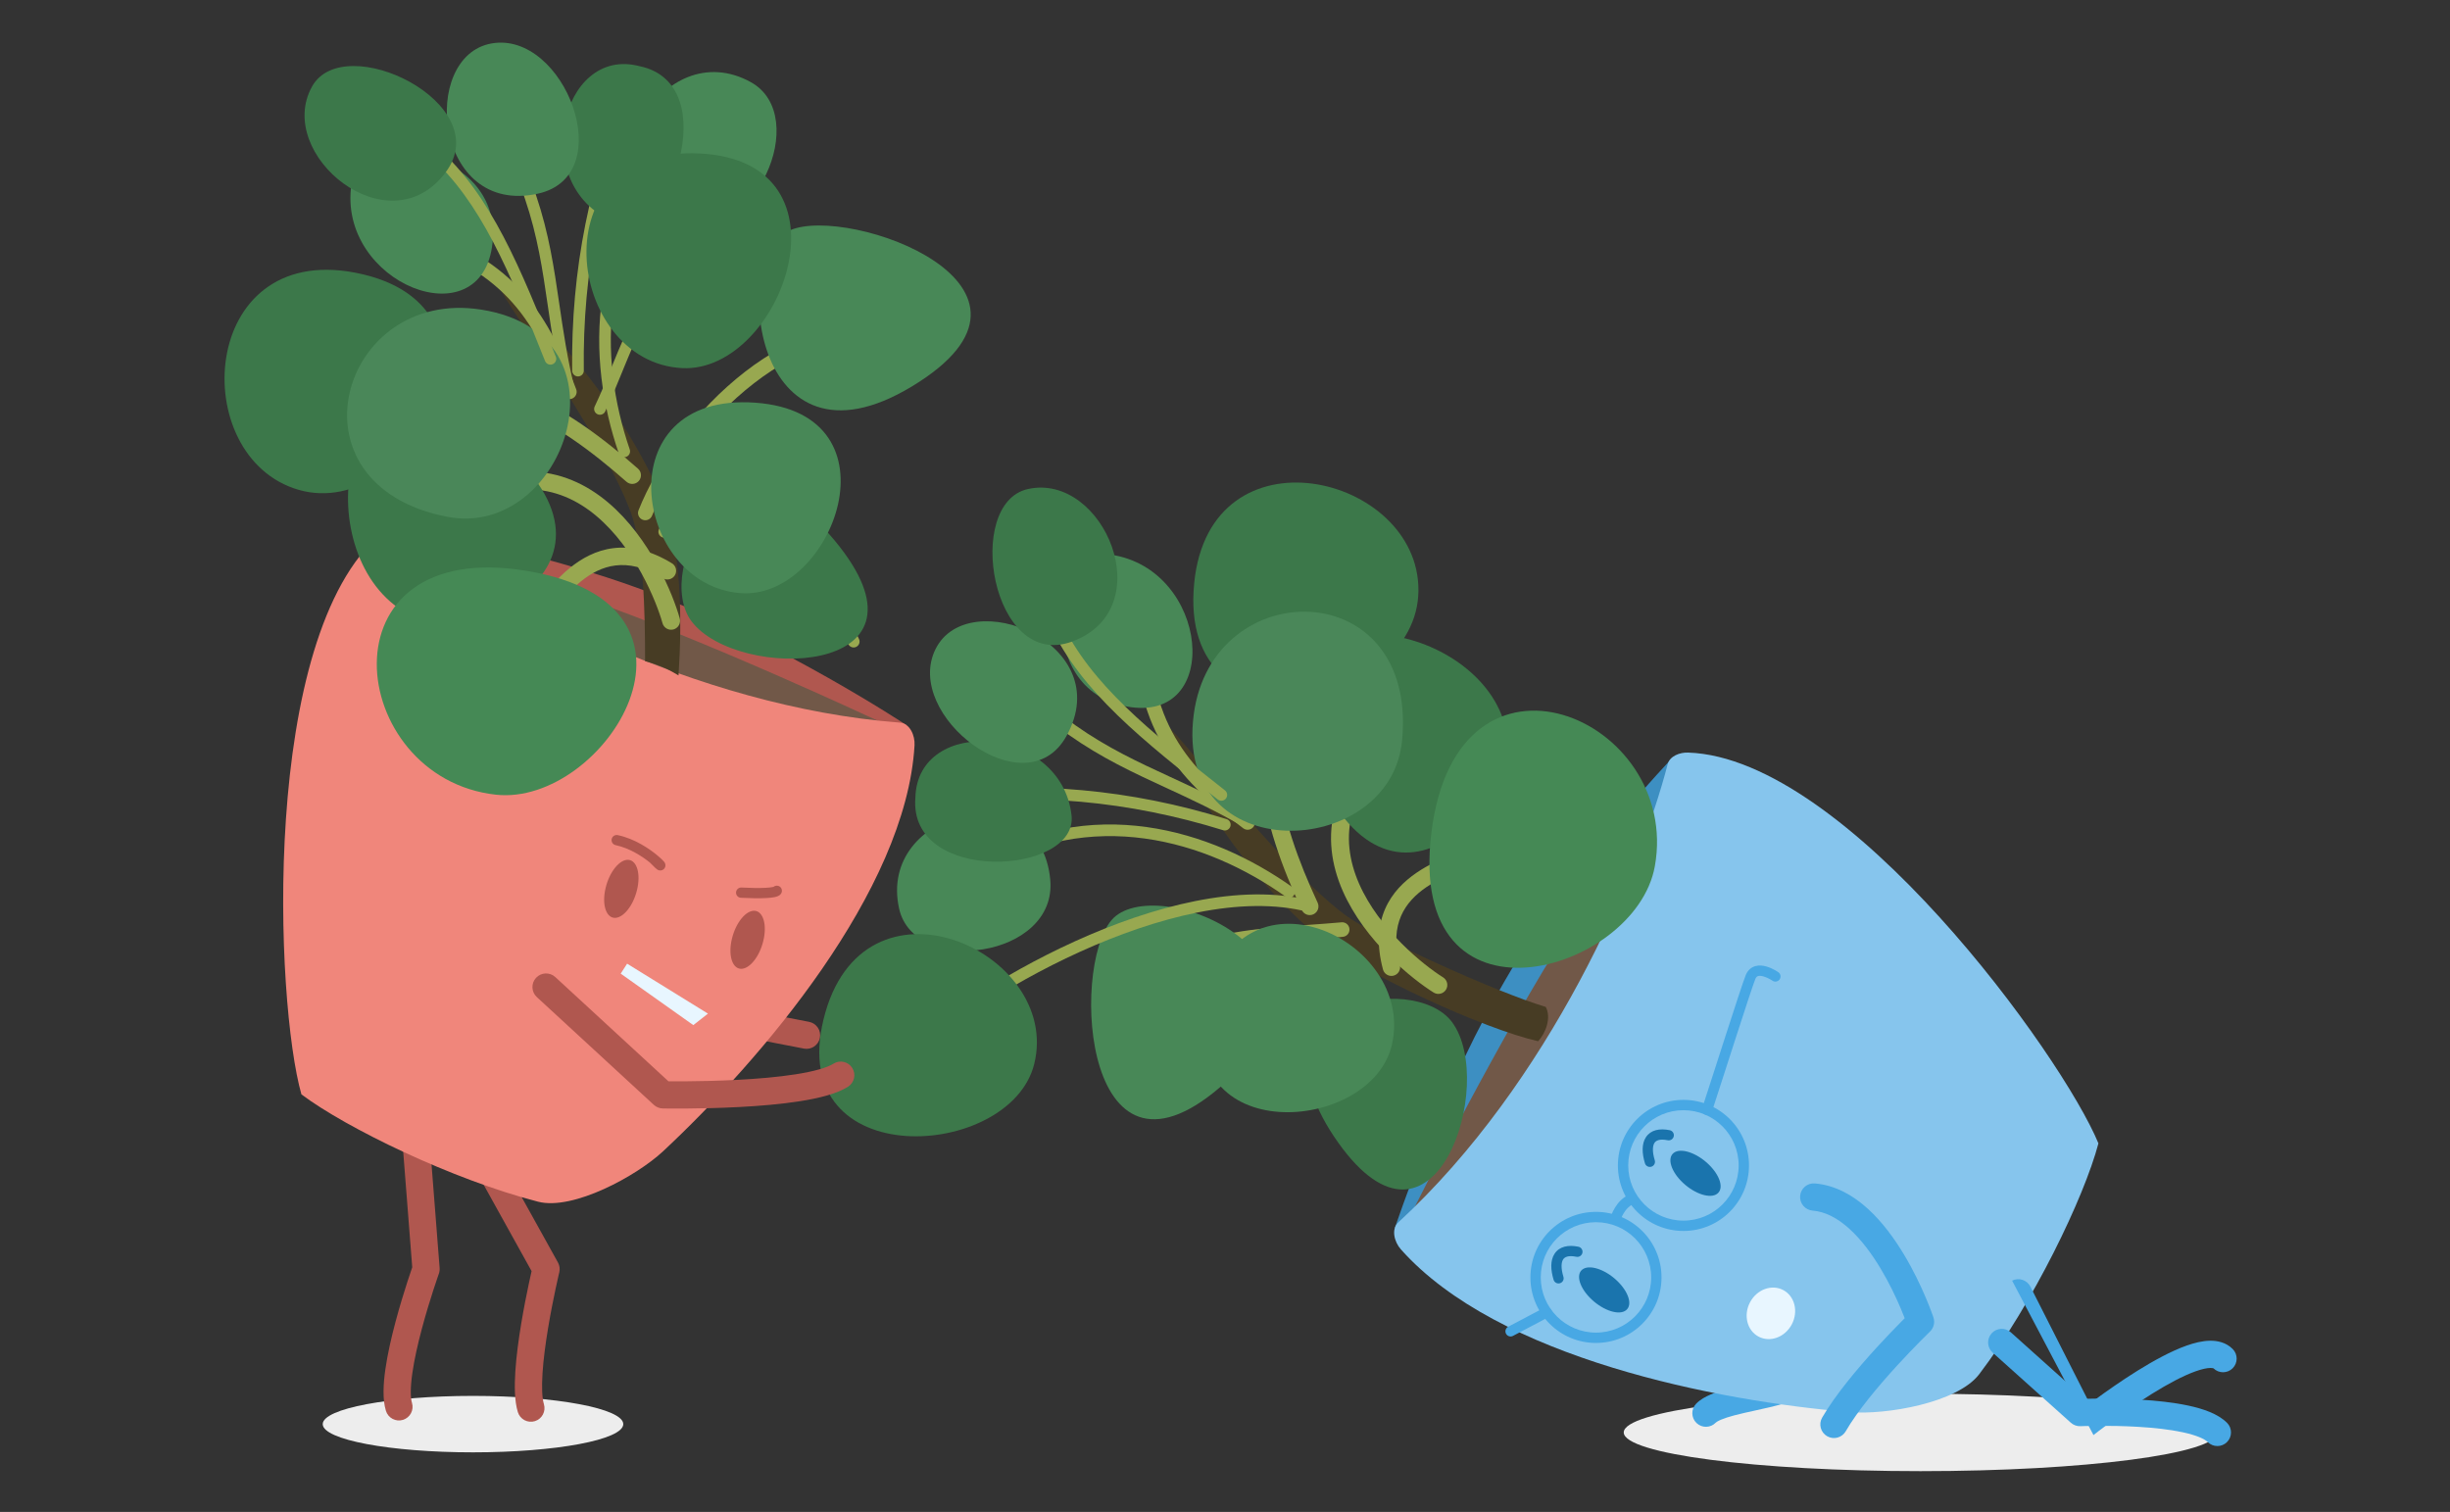 <svg width="862" height="532" viewBox="0 0 862 532" fill="none" xmlns="http://www.w3.org/2000/svg">
<rect x="0" y="0" width="862" height="532" fill="#333333" stroke="none"/>
<g clip-path="url(#clip0_9661_18204)">
<path d="M675.737 517.651C733.421 517.651 780.183 511.552 780.183 504.028C780.183 496.504 733.421 490.404 675.737 490.404C618.054 490.404 571.292 496.504 571.292 504.028C571.292 511.552 618.054 517.651 675.737 517.651Z" fill="#EDEDED"/>
<path d="M166.418 511.036C195.619 511.036 219.292 506.589 219.292 501.104C219.292 495.619 195.619 491.172 166.418 491.172C137.217 491.172 113.545 495.619 113.545 501.104C113.545 506.589 137.217 511.036 166.418 511.036Z" fill="#EDEDED"/>
<path fill-rule="evenodd" clip-rule="evenodd" d="M588.153 266.957C588.153 266.957 556.525 299.674 531.801 341.102C507.077 382.53 490.745 432.163 490.745 432.163C490.745 432.163 520.727 426.507 561.092 360.86C601.458 295.186 588.153 266.984 588.153 266.984V266.957Z" fill="#3D8FC2"/>
<path fill-rule="evenodd" clip-rule="evenodd" d="M592.589 273.01C592.589 273.01 567.6 300.23 542.876 341.658C518.152 383.085 493.588 433.037 493.588 433.037C493.588 433.037 528.217 430.833 568.583 365.16C608.948 299.486 592.589 273.01 592.589 273.01Z" fill="#715848"/>
<path fill-rule="evenodd" clip-rule="evenodd" d="M592.595 455.974C594.612 454.259 597.637 454.504 599.352 456.521C602.294 459.981 607.162 462.039 614.045 464.947C614.203 465.014 614.362 465.081 614.522 465.149C621.181 467.964 629.196 471.478 635.393 478.314M592.595 455.974C590.578 457.688 590.333 460.713 592.048 462.73ZM592.048 462.73C596.525 467.997 603.429 470.892 609.415 473.402ZM609.415 473.402C609.879 473.596 610.338 473.788 610.789 473.979ZM610.789 473.979C617.098 476.646 622.871 479.295 627.364 483.78ZM627.364 483.78C625.871 484.416 623.575 485.094 620.482 485.826C619.071 486.16 617.483 486.507 615.842 486.866C613.116 487.463 610.24 488.092 607.773 488.747C605.716 489.293 603.669 489.921 601.865 490.68C600.137 491.407 598.216 492.421 596.762 493.93C594.925 495.837 594.982 498.871 596.889 500.708C598.795 502.544 601.83 502.488 603.667 500.581C603.78 500.464 604.289 500.061 605.582 499.517C606.798 499.006 608.363 498.509 610.232 498.013C612.568 497.393 614.981 496.868 617.494 496.32C619.178 495.953 620.908 495.577 622.689 495.155C626.634 494.222 631.155 493.004 634.081 491.02C635.594 489.993 637.562 488.17 637.947 485.283C638.337 482.358 636.891 479.966 635.394 478.315M628.584 485.125C628.583 485.125 628.577 485.115 628.568 485.097C628.58 485.116 628.585 485.125 628.584 485.125ZM628.89 482.944C628.907 482.926 628.917 482.917 628.918 482.917C628.919 482.917 628.911 482.926 628.89 482.944Z" fill="#48A8E4"/>
<path d="M593.971 264.811C650.031 266.696 725.663 371.566 738.303 402.319C733.284 421.359 715.226 458.75 696.345 483.554C688.67 493.645 663.521 497.921 650.88 496.885C604.327 493.035 527.022 478.004 492.871 439.603C490.561 437.001 489.392 432.513 491.968 430.123C545.32 380.994 576.895 306.982 586.747 268.9C587.491 266.032 590.996 264.704 593.944 264.811" fill="#86C5ED"/>
<path fill-rule="evenodd" clip-rule="evenodd" d="M633.355 420.803C633.572 418.165 635.887 416.202 638.525 416.419C645.83 417.019 652.079 420.693 657.176 425.326C662.278 429.962 666.517 435.816 669.873 441.403C673.245 447.017 675.83 452.537 677.568 456.636C678.439 458.692 679.104 460.405 679.554 461.614C679.779 462.218 679.951 462.697 680.069 463.031C680.127 463.198 680.172 463.329 680.204 463.42L680.241 463.529L680.251 463.56L680.255 463.57L680.256 463.574C680.256 463.575 680.257 463.577 675.71 465.093L680.257 463.577C680.842 465.33 680.366 467.263 679.035 468.546M679.035 468.546L679.033 468.548L678.982 468.597C678.943 468.634 678.885 468.691 678.808 468.766C678.654 468.916 678.424 469.14 678.127 469.433C677.533 470.019 676.669 470.876 675.604 471.955C673.471 474.113 670.537 477.148 667.333 480.651C660.849 487.739 653.542 496.444 649.399 503.609C648.074 505.901 645.142 506.685 642.851 505.36C640.559 504.035 639.775 501.103 641.1 498.811C645.801 490.679 653.723 481.326 660.259 474.18C663.565 470.566 666.587 467.44 668.784 465.216C669.283 464.712 669.739 464.253 670.147 463.846C669.777 462.886 669.307 461.712 668.741 460.378C667.118 456.549 664.73 451.458 661.655 446.34C658.565 441.195 654.884 436.197 650.729 432.42C646.57 428.64 642.226 426.342 637.74 425.973C635.101 425.756 633.138 423.442 633.355 420.803" fill="#48A8E4"/>
<path d="M568.793 450.522C573.042 454.505 574.502 459.206 572.059 461.065C569.643 462.923 564.225 461.197 560.003 457.24C555.78 453.284 554.32 448.557 556.736 446.698C559.153 444.839 564.57 446.565 568.793 450.522Z" fill="#1A74AD"/>
<path fill-rule="evenodd" clip-rule="evenodd" d="M546.957 441.148C548.646 438.575 551.766 437.953 555.344 438.683C556.321 438.883 556.951 439.837 556.752 440.814C556.552 441.791 555.599 442.421 554.621 442.222C551.693 441.624 550.484 442.356 549.976 443.13C549.332 444.111 549.106 446.1 550.071 449.275C550.361 450.229 549.823 451.238 548.869 451.528C547.914 451.818 546.906 451.28 546.616 450.326C545.563 446.862 545.403 443.513 546.957 441.148Z" fill="#1A74AD"/>
<path d="M600.93 409.489C605.179 413.472 606.639 418.172 604.196 420.031C601.779 421.89 596.362 420.164 592.139 416.207C587.917 412.25 586.456 407.523 588.873 405.664C591.29 403.806 596.707 405.532 600.93 409.489Z" fill="#1A74AD"/>
<path fill-rule="evenodd" clip-rule="evenodd" d="M579.095 400.148C580.784 397.575 583.904 396.953 587.481 397.683C588.458 397.883 589.089 398.837 588.89 399.814C588.69 400.791 587.736 401.421 586.759 401.222C583.831 400.624 582.622 401.356 582.113 402.13C581.47 403.111 581.244 405.1 582.209 408.275C582.499 409.229 581.961 410.238 581.006 410.528C580.052 410.818 579.043 410.28 578.753 409.326C577.7 405.862 577.541 402.513 579.095 400.148Z" fill="#1A74AD"/>
<path fill-rule="evenodd" clip-rule="evenodd" d="M561.519 430.054C550.791 430.054 542.093 438.751 542.093 449.48C542.093 460.209 550.791 468.906 561.519 468.906C572.248 468.906 580.945 460.209 580.945 449.48C580.945 438.751 572.248 430.054 561.519 430.054ZM538.455 449.48C538.455 436.742 548.781 426.416 561.519 426.416C574.257 426.416 584.583 436.742 584.583 449.48C584.583 462.218 574.257 472.544 561.519 472.544C548.781 472.544 538.455 462.218 538.455 449.48Z" fill="#48A8E4"/>
<path fill-rule="evenodd" clip-rule="evenodd" d="M592.297 390.646C581.569 390.646 572.872 399.343 572.872 410.072C572.872 420.8 581.569 429.498 592.297 429.498C603.026 429.498 611.723 420.8 611.723 410.072C611.723 399.343 603.026 390.646 592.297 390.646ZM569.233 410.072C569.233 397.334 579.56 387.008 592.297 387.008C605.035 387.008 615.362 397.334 615.362 410.072C615.362 422.81 605.035 433.136 592.297 433.136C579.56 433.136 569.233 422.81 569.233 410.072Z" fill="#48A8E4"/>
<path fill-rule="evenodd" clip-rule="evenodd" d="M575.28 423.298C574.042 423.882 572.879 424.678 572.022 425.807L572.02 425.81C570.975 427.18 570.351 428.568 569.98 429.818L566.492 428.784C566.972 427.167 567.781 425.369 569.126 423.605C570.446 421.867 572.151 420.751 573.728 420.008L575.28 423.298Z" fill="#48A8E4"/>
<path fill-rule="evenodd" clip-rule="evenodd" d="M618.6 343.438C618.262 343.531 617.889 343.743 617.586 344.481L617.583 344.487C616.877 346.19 613.764 355.717 610.444 365.995C609.277 369.608 608.089 373.297 606.982 376.737C604.963 383.01 603.21 388.454 602.334 391.1C602.018 392.054 600.989 392.571 600.035 392.255C599.081 391.939 598.564 390.91 598.88 389.957C599.752 387.324 601.495 381.908 603.51 375.651C604.618 372.207 605.809 368.508 606.982 364.877C610.259 354.732 613.439 344.984 614.222 343.095C614.928 341.378 616.151 340.337 617.639 339.929C619.015 339.552 620.421 339.77 621.536 340.094C622.677 340.425 623.709 340.926 624.436 341.326C624.804 341.529 625.107 341.713 625.321 341.848C625.428 341.916 625.514 341.972 625.575 342.013C625.606 342.034 625.63 342.05 625.648 342.063L625.67 342.078L625.678 342.083L625.681 342.085L625.682 342.086C625.682 342.086 625.683 342.087 624.64 343.577L625.683 342.087C626.506 342.662 626.707 343.797 626.131 344.62C625.555 345.442 624.423 345.643 623.6 345.069C623.6 345.069 623.6 345.069 623.6 345.069C623.599 345.069 623.599 345.069 623.599 345.069C623.599 345.069 623.599 345.069 623.599 345.069L623.599 345.069L623.598 345.068C623.598 345.068 623.598 345.068 623.597 345.068L623.593 345.065C623.586 345.06 623.572 345.051 623.553 345.038C623.515 345.012 623.454 344.972 623.374 344.921C623.212 344.819 622.975 344.674 622.682 344.513C622.086 344.185 621.312 343.818 620.521 343.588C619.704 343.351 619.052 343.315 618.6 343.438Z" fill="#48A8E4"/>
<path fill-rule="evenodd" clip-rule="evenodd" d="M545.786 460.905C546.254 461.793 545.913 462.894 545.025 463.362L532.331 470.054C531.442 470.523 530.342 470.182 529.873 469.294C529.405 468.405 529.745 467.305 530.634 466.836L543.328 460.144C544.217 459.675 545.317 460.016 545.786 460.905Z" fill="#48A8E4"/>
<path d="M630.414 466.018C632.811 461.496 631.467 456.086 627.411 453.936C623.355 451.786 618.123 453.709 615.726 458.231C613.328 462.754 614.673 468.163 618.729 470.313C622.785 472.463 628.016 470.54 630.414 466.018Z" fill="#E8F6FF"/>
<path fill-rule="evenodd" clip-rule="evenodd" d="M700.717 469.173C702.484 467.202 705.515 467.037 707.486 468.805L733.567 492.192C734.686 492.163 736.238 492.132 738.103 492.121C742.026 492.097 747.368 492.157 753.008 492.495C758.621 492.832 764.665 493.453 769.944 494.587C774.94 495.661 780.302 497.395 783.546 500.639C785.418 502.511 785.418 505.546 783.546 507.418C781.674 509.29 778.639 509.29 776.767 507.418C775.669 506.32 772.816 505.01 767.93 503.96C763.327 502.971 757.825 502.388 752.434 502.065C747.069 501.743 741.95 501.684 738.162 501.708C736.272 501.719 734.721 501.751 733.648 501.78C733.111 501.794 732.695 501.808 732.415 501.818C732.275 501.823 732.169 501.827 732.1 501.829L732.023 501.832L732.003 501.833C730.752 501.887 729.53 501.449 728.598 500.613L701.085 475.942C699.115 474.175 698.95 471.144 700.717 469.173Z" fill="#48A8E4"/>
<path fill-rule="evenodd" clip-rule="evenodd" d="M707.933 450.624C710.294 449.427 713.178 450.371 714.375 452.733L735.239 493.893C735.817 493.46 736.44 492.997 737.103 492.51C741.036 489.616 746.402 485.827 752.073 482.299C757.691 478.804 763.838 475.421 769.289 473.484C772.001 472.52 774.822 471.811 777.472 471.759C780.132 471.706 783.197 472.322 785.541 474.673C787.41 476.547 787.406 479.582 785.531 481.452C783.668 483.308 780.661 483.316 778.789 481.477C778.695 481.434 778.384 481.329 777.661 481.344C776.468 481.367 774.748 481.718 772.499 482.517C768.029 484.106 762.576 487.056 757.136 490.439C751.75 493.79 746.602 497.423 742.784 500.232C740.88 501.633 739.317 502.821 738.234 503.657C737.692 504.075 737.271 504.404 736.988 504.627C736.846 504.738 736.738 504.823 736.668 504.879L736.589 504.941L736.567 504.959C736.567 504.959 736.568 504.959 736.567 504.959M778.821 481.496C778.82 481.497 778.812 481.493 778.799 481.482C778.815 481.49 778.822 481.496 778.821 481.496Z" fill="#48A8E4"/>
<path d="M541.204 366.385C522.349 362.136 479.806 342.776 465.094 330.693C431.182 302.862 409.353 257.796 410.176 255.353C410.999 252.91 448.55 303.42 473.247 321.93C484.055 330.029 527.182 349.389 543.86 354.302C545.878 358.152 543.86 363.463 541.178 366.385H541.204Z" fill="#473C24"/>
<path fill-rule="evenodd" clip-rule="evenodd" d="M499.579 252.088C500.608 253.489 500.306 255.458 498.905 256.487C485.381 266.414 478.619 276.218 475.979 285.269C473.345 294.299 474.696 302.989 478.179 310.942C485.229 327.042 500.795 339.566 507.74 343.91C509.214 344.831 509.661 346.773 508.74 348.247C507.818 349.72 505.876 350.168 504.403 349.246C496.955 344.588 480.188 331.219 472.414 313.467C468.484 304.493 466.799 294.267 469.937 283.507C473.069 272.768 480.886 261.907 495.18 251.413C496.581 250.385 498.551 250.687 499.579 252.088Z" fill="#98A850"/>
<path fill-rule="evenodd" clip-rule="evenodd" d="M464.181 226.521C465.379 227.719 465.379 229.661 464.181 230.859C452.147 242.893 448.645 257.211 449.804 272.239C450.972 287.392 456.882 303.146 463.6 317.638C464.312 319.175 463.644 320.999 462.107 321.711C460.57 322.423 458.747 321.755 458.034 320.218C451.235 305.551 444.942 288.987 443.687 272.711C442.423 256.309 446.277 240.088 459.843 226.521C461.041 225.324 462.983 225.324 464.181 226.521Z" fill="#98A850"/>
<path fill-rule="evenodd" clip-rule="evenodd" d="M402.041 217.233C403.456 217.259 404.582 218.427 404.556 219.842C404.219 238.227 408.221 251.22 414.68 261.488C421.178 271.82 430.275 279.582 440.51 287.358C441.637 288.214 441.857 289.822 441.001 290.949C440.145 292.076 438.537 292.296 437.41 291.439C427.091 283.601 417.36 275.376 410.341 264.217C403.283 252.995 399.079 238.993 399.432 219.748C399.458 218.333 400.626 217.207 402.041 217.233Z" fill="#98A850"/>
<path fill-rule="evenodd" clip-rule="evenodd" d="M521.14 296.954C522.554 297.886 522.945 299.789 522.013 301.203C521.507 301.971 520.823 302.529 520.252 302.924C519.653 303.34 518.971 303.715 518.283 304.059C517.077 304.661 515.585 305.292 514.034 305.948C513.838 306.032 513.64 306.115 513.441 306.199C509.815 307.737 505.624 309.573 501.822 312.177C498.039 314.767 494.805 318.011 492.954 322.276C491.121 326.499 490.502 332.048 492.512 339.537C492.951 341.173 491.981 342.855 490.345 343.294C488.709 343.733 487.026 342.763 486.587 341.127C484.282 332.536 484.851 325.537 487.327 319.834C489.783 314.174 493.976 310.115 498.356 307.115C502.718 304.129 507.424 302.088 511.047 300.552C511.245 300.468 511.438 300.386 511.628 300.306C513.224 299.63 514.522 299.08 515.544 298.57C516.106 298.289 516.498 298.062 516.758 297.882C516.866 297.808 516.927 297.757 516.957 297.731C517.91 296.395 519.758 296.043 521.14 296.954Z" fill="#98A850"/>
<path fill-rule="evenodd" clip-rule="evenodd" d="M474.789 326.855C474.916 328.264 473.876 329.51 472.466 329.637C468.389 330.004 464.296 330.293 460.279 330.577C459.979 330.598 459.68 330.619 459.382 330.64C455.066 330.945 450.844 331.251 446.763 331.649C438.577 332.448 431.128 333.607 424.889 335.796C418.676 337.976 413.833 341.117 410.637 345.779C407.444 350.435 405.679 356.923 406.227 366.21C406.31 367.623 405.232 368.836 403.82 368.919C402.407 369.003 401.194 367.925 401.11 366.512C400.516 356.44 402.399 348.729 406.409 342.881C410.415 337.039 416.329 333.368 423.192 330.96C430.028 328.562 437.974 327.357 446.265 326.548C450.423 326.142 454.71 325.832 459.02 325.527C459.316 325.506 459.612 325.486 459.907 325.465C463.935 325.18 467.981 324.894 472.007 324.532C473.417 324.405 474.662 325.445 474.789 326.855Z" fill="#98A850"/>
<path d="M391.053 323.791C406.005 306.131 480.176 336.219 431.552 380.541C381.467 426.191 376.474 340.999 391.053 323.791Z" fill="#488857"/>
<path d="M528.27 251.476C539.105 278.696 488.861 335.978 461.88 267.914C437.846 207.26 513.744 215.014 528.27 251.476Z" fill="#3C784A"/>
<path d="M510.956 359.745C526.704 381.229 504.689 449.664 470.83 402.049C435.908 352.893 497.413 341.262 510.956 359.745Z" fill="#3C784A"/>
<path fill-rule="evenodd" clip-rule="evenodd" d="M342.687 303.911C383.673 278.726 426.259 291.933 454.752 312.192C455.672 312.847 455.888 314.123 455.233 315.044C454.579 315.964 453.302 316.18 452.382 315.525C424.628 295.791 383.882 283.397 344.828 307.395C343.865 307.986 342.606 307.685 342.015 306.723C341.424 305.761 341.724 304.502 342.687 303.911Z" fill="#98A850"/>
<path d="M316.351 319.755C308.491 284.754 365.932 271.396 369.517 309.504C372.119 337.229 321.742 343.762 316.351 319.755Z" fill="#488857"/>
<path d="M489.765 367.424C482.701 399.079 412.938 404.071 424.092 353.189C435.484 301.219 498.024 330.351 489.765 367.424Z" fill="#488857"/>
<path fill-rule="evenodd" clip-rule="evenodd" d="M329.136 278.98C363.767 274.641 397.866 277.75 431.548 288.218C432.626 288.553 433.229 289.699 432.893 290.778C432.558 291.856 431.412 292.459 430.334 292.124C397.199 281.825 363.687 278.773 329.644 283.038C328.523 283.178 327.501 282.384 327.361 281.263C327.22 280.143 328.015 279.121 329.136 278.98Z" fill="#98A850"/>
<path d="M322.063 280.636C322.833 251.583 373.475 255.195 377.007 286.903C379.344 307.962 319.513 311.388 322.063 280.636Z" fill="#3C784A"/>
<path fill-rule="evenodd" clip-rule="evenodd" d="M378.266 331.189C405.187 318.973 436.476 310.457 461.332 316.952C462.424 317.237 463.079 318.354 462.793 319.447C462.508 320.54 461.39 321.194 460.298 320.908C436.874 314.788 406.699 322.778 379.956 334.913C353.252 347.031 330.599 362.991 322.323 372.09C321.563 372.926 320.27 372.987 319.435 372.227C318.599 371.467 318.538 370.174 319.298 369.339C328.097 359.663 351.307 343.423 378.266 331.189Z" fill="#98A850"/>
<path d="M363.887 374.352C355.522 408.29 276.491 413.256 289.742 358.71C303.286 303.022 373.686 334.623 363.887 374.352Z" fill="#3C784A"/>
<path fill-rule="evenodd" clip-rule="evenodd" d="M366.803 248.843C367.523 247.973 368.812 247.851 369.682 248.571C381.438 258.301 392.181 264.126 403.397 269.48C406.164 270.8 408.969 272.097 411.831 273.419C420.544 277.445 429.773 281.709 439.989 287.627C440.966 288.193 441.3 289.444 440.734 290.422C440.168 291.399 438.916 291.732 437.939 291.166C427.901 285.351 418.908 281.195 410.231 277.186C407.339 275.85 404.483 274.53 401.635 273.17C390.265 267.743 379.191 261.75 367.074 251.722C366.204 251.002 366.083 249.713 366.803 248.843Z" fill="#98A850"/>
<path d="M329.18 228.347C340.705 205.269 393.366 226.328 375.202 259.019C360.835 284.885 317.522 251.663 329.18 228.347Z" fill="#488857"/>
<path d="M499.061 207.767C498.875 249.646 414.107 266.668 420.162 205.191C425.659 149.316 499.273 166.843 499.061 207.767Z" fill="#3C784A"/>
<path d="M493.295 260.637C489.205 302.702 412.83 306.048 420 251.422C426.559 201.576 499.005 201.895 493.295 260.637Z" fill="#4A8759"/>
<path d="M390.654 195.149C425.549 200.062 430.515 254.954 396.364 248.581C363.354 242.446 370.604 192.308 390.654 195.149Z" fill="#488857"/>
<path d="M582.234 304.801C575.436 342.723 494.785 365.774 503.601 293.116C512.604 218.838 591.609 252.591 582.234 304.801Z" fill="#458955"/>
<path fill-rule="evenodd" clip-rule="evenodd" d="M370.63 217.741C371.651 217.257 372.87 217.692 373.354 218.712C383.757 240.66 404.161 256.989 430.982 278.105C431.87 278.803 432.023 280.089 431.324 280.976C430.626 281.864 429.34 282.017 428.453 281.318C401.843 260.369 380.554 243.45 369.658 220.464C369.175 219.444 369.61 218.224 370.63 217.741Z" fill="#98A850"/>
<path d="M361.655 172.077C388.317 166.155 408.606 214.222 377.19 225.748C348.855 236.131 339.082 177.097 361.655 172.077Z" fill="#3C784A"/>
<path fill-rule="evenodd" clip-rule="evenodd" d="M164.884 397.488C167.199 396.203 170.117 397.038 171.401 399.353L196.311 444.233C196.894 445.283 197.061 446.513 196.78 447.681L196.775 447.702L196.758 447.776C196.742 447.842 196.718 447.943 196.687 448.076C196.624 448.342 196.532 448.738 196.415 449.248C196.182 450.268 195.852 451.743 195.466 453.551C194.693 457.173 193.703 462.112 192.825 467.4C191.945 472.704 191.193 478.277 190.876 483.189C190.548 488.284 190.74 492.038 191.364 494.066C192.142 496.596 190.722 499.278 188.192 500.057C185.662 500.835 182.979 499.415 182.201 496.885C181.019 493.044 180.975 487.749 181.309 482.572C181.655 477.212 182.462 471.289 183.368 465.831C184.276 460.357 185.298 455.268 186.09 451.552C186.467 449.783 186.794 448.321 187.033 447.271L163.019 404.005C161.734 401.691 162.569 398.773 164.884 397.488Z" fill="#B0574F"/>
<path fill-rule="evenodd" clip-rule="evenodd" d="M146.02 396.9C148.659 396.693 150.966 398.666 151.172 401.305L154.677 446.185C154.73 446.859 154.639 447.537 154.411 448.174L154.404 448.194L154.379 448.266C154.355 448.331 154.32 448.43 154.275 448.561C154.183 448.823 154.047 449.212 153.874 449.715C153.53 450.72 153.039 452.175 152.46 453.959C151.302 457.533 149.798 462.405 148.409 467.622C147.015 472.859 145.763 478.346 145.076 483.174C144.358 488.225 144.383 491.784 144.946 493.614C145.725 496.144 144.304 498.826 141.774 499.605C139.244 500.383 136.562 498.963 135.783 496.433C134.54 492.394 134.854 486.96 135.585 481.824C136.347 476.464 137.704 470.569 139.145 465.156C140.591 459.725 142.148 454.681 143.341 451.002C143.938 449.16 144.446 447.653 144.806 446.604C144.893 446.35 144.972 446.123 145.041 445.925L141.614 402.052C141.408 399.412 143.38 397.106 146.02 396.9Z" fill="#B0574F"/>
<path fill-rule="evenodd" clip-rule="evenodd" d="M140.042 185.807C140.042 185.807 185.161 191.888 230.2 209.07C275.266 226.278 318.845 255.092 318.845 255.092C318.845 255.092 291.811 269.246 219.445 242.717C147.08 216.187 140.016 185.807 140.016 185.807H140.042Z" fill="#B0574F"/>
<path fill-rule="evenodd" clip-rule="evenodd" d="M140.333 193.296C140.333 193.296 176.821 199.165 221.887 216.373C266.953 233.582 317.197 257.536 317.197 257.536C317.197 257.536 288.65 277.267 216.257 250.737C143.892 224.208 140.307 193.27 140.307 193.27L140.333 193.296Z" fill="#715848"/>
<path fill-rule="evenodd" clip-rule="evenodd" d="M243.221 337.192C245.032 335.26 248.065 335.161 249.997 336.971L271.348 356.979L284.676 359.557C287.275 360.06 288.974 362.575 288.471 365.174C287.968 367.773 285.454 369.473 282.854 368.97L268.169 366.128C267.282 365.956 266.461 365.538 265.802 364.92L243.442 343.967C241.51 342.157 241.411 339.123 243.221 337.192Z" fill="#B0574F"/>
<path d="M134.149 187.718C91.314 223.94 96.918 353.11 106.053 385.083C121.801 396.901 159.139 415.065 189.333 422.846C201.602 426.006 223.989 413.79 233.257 405.133C267.408 373.266 318.768 313.567 321.769 262.261C321.981 258.808 320.122 254.533 316.617 254.267C244.304 248.77 173.665 210.237 142.329 186.443C139.965 184.637 136.407 185.805 134.149 187.691" fill="#F0867B"/>
<path d="M257.531 330.271C256.15 335.901 257.531 340.655 260.558 340.894C263.612 341.106 267.197 336.725 268.552 331.095C269.933 325.465 268.552 320.711 265.524 320.472C262.47 320.26 258.885 324.642 257.531 330.271Z" fill="#B0574F"/>
<path d="M213.101 312.346C211.72 317.976 213.101 322.729 216.129 322.968C219.183 323.181 222.768 318.799 224.122 313.169C225.503 307.539 224.122 302.785 221.095 302.546C218.041 302.334 214.456 306.716 213.101 312.346Z" fill="#B0574F"/>
<path fill-rule="evenodd" clip-rule="evenodd" d="M274.363 311.974C275.171 312.559 275.352 313.688 274.767 314.496C274.383 315.026 273.837 315.27 273.554 315.382C273.208 315.518 272.821 315.616 272.437 315.69C271.663 315.841 270.674 315.94 269.543 316C267.265 316.121 264.202 316.092 260.674 315.904C259.678 315.851 258.913 315.001 258.966 314.005C259.019 313.009 259.87 312.244 260.866 312.297C264.322 312.481 267.247 312.505 269.351 312.394C270.411 312.338 271.211 312.249 271.748 312.145C271.936 312.109 272.065 312.075 272.147 312.05C272.766 311.532 273.68 311.479 274.363 311.974ZM272.261 312.007C272.262 312.008 272.253 312.013 272.231 312.021C272.25 312.011 272.26 312.007 272.261 312.007Z" fill="#B0574F"/>
<path fill-rule="evenodd" clip-rule="evenodd" d="M215.212 295.238C215.42 294.263 216.379 293.641 217.354 293.849C223.441 295.146 228.623 298.763 231.376 301.069C232.074 301.653 232.635 302.169 233.033 302.565C233.23 302.76 233.401 302.94 233.534 303.092C233.598 303.165 233.673 303.255 233.743 303.352C233.776 303.398 233.829 303.474 233.883 303.57C233.884 303.571 233.885 303.573 233.886 303.575C233.915 303.625 234.069 303.896 234.113 304.269C234.137 304.473 234.161 304.978 233.822 305.487C233.433 306.072 232.849 306.256 232.472 306.289C232.141 306.319 231.885 306.249 231.781 306.218C231.654 306.179 231.555 306.135 231.497 306.107C231.302 306.011 231.146 305.892 231.09 305.85C230.928 305.727 230.736 305.559 230.526 305.366C230.107 304.98 229.497 304.38 228.681 303.528C226.06 301.398 221.607 298.448 216.602 297.381C215.626 297.173 215.004 296.214 215.212 295.238ZM233.279 302.977C233.277 302.976 233.276 302.975 233.274 302.973C233.29 302.985 233.292 302.987 233.279 302.977Z" fill="#B0574F"/>
<path d="M220.642 339.086L249.084 356.666L243.932 360.703L218.385 342.591L220.642 339.086Z" fill="#E8F6FF"/>
<path d="M238.729 237.698C240.004 218.419 239.925 192.181 232.515 174.654C215.44 134.236 178.42 100.536 175.844 100.615C173.268 100.695 211.031 151.046 221.813 179.965C226.514 192.633 226.965 215.258 226.965 232.653C232.223 233.981 235.676 235.813 238.756 237.672L238.729 237.698Z" fill="#473C24"/>
<path fill-rule="evenodd" clip-rule="evenodd" d="M213.929 176.786C228.746 189.278 236.808 209.147 239.158 217.599C239.624 219.273 238.644 221.008 236.969 221.474C235.295 221.939 233.56 220.959 233.094 219.285C230.903 211.405 223.31 192.927 209.872 181.598C203.234 176.001 195.284 172.241 185.878 172.204C176.45 172.168 165.132 175.872 151.776 186.026C150.393 187.078 148.418 186.809 147.367 185.425C146.315 184.042 146.584 182.067 147.967 181.015C162.084 170.283 174.716 165.867 185.902 165.91C197.111 165.954 206.439 170.472 213.929 176.786Z" fill="#98A850"/>
<path fill-rule="evenodd" clip-rule="evenodd" d="M182.994 137.68C198.249 143.504 212.346 154.239 224.474 164.912C225.746 166.031 225.87 167.969 224.751 169.241C223.632 170.513 221.693 170.636 220.422 169.517C208.437 158.972 195.009 148.834 180.806 143.411C166.721 138.034 151.988 137.325 137.02 145.452C135.531 146.26 133.669 145.709 132.861 144.22C132.052 142.731 132.604 140.869 134.093 140.061C150.965 130.9 167.622 131.811 182.994 137.68Z" fill="#98A850"/>
<path fill-rule="evenodd" clip-rule="evenodd" d="M141.613 82.007C141.989 80.642 143.4 79.841 144.765 80.218C163.317 85.338 175.55 93.339 184.307 103.289C193.015 113.183 198.139 124.846 202.726 136.965C203.227 138.289 202.56 139.768 201.236 140.269C199.912 140.77 198.433 140.103 197.932 138.779C193.383 126.758 188.522 115.835 180.46 106.675C172.447 97.571 161.124 90.05 143.401 85.159C142.037 84.782 141.236 83.371 141.613 82.007Z" fill="#98A850"/>
<path fill-rule="evenodd" clip-rule="evenodd" d="M215.798 192.882C221.969 192.125 228.843 193.567 236.426 198.221C237.87 199.107 238.322 200.995 237.436 202.439C236.55 203.883 234.662 204.335 233.218 203.449C226.607 199.392 221.112 198.411 216.544 198.971C211.931 199.536 207.903 201.719 204.346 204.615C200.772 207.524 197.823 211.025 195.32 214.069C195.185 214.234 195.049 214.398 194.915 214.562C193.845 215.865 192.815 217.119 191.895 218.107C191.37 218.669 190.817 219.216 190.248 219.673C189.707 220.108 188.976 220.606 188.095 220.873C186.473 221.363 184.761 220.447 184.271 218.825C183.792 217.241 184.655 215.571 186.207 215.037C186.239 215.017 186.305 214.972 186.405 214.891C186.651 214.694 186.979 214.383 187.408 213.923C188.187 213.088 189.083 211.997 190.186 210.655C190.315 210.497 190.447 210.336 190.582 210.172C193.082 207.133 196.373 203.195 200.474 199.857C204.592 196.505 209.673 193.632 215.798 192.882Z" fill="#98A850"/>
<path fill-rule="evenodd" clip-rule="evenodd" d="M265.234 134.891C249.015 147.457 235.687 165.632 229.422 181.441C228.901 182.757 227.412 183.401 226.096 182.879C224.78 182.358 224.136 180.869 224.657 179.553C231.273 162.858 245.178 143.946 262.095 130.839C278.967 117.767 299.419 110.055 318.863 117.06C320.195 117.54 320.886 119.008 320.406 120.339C319.926 121.671 318.458 122.362 317.126 121.882C300.082 115.741 281.497 122.29 265.234 134.891Z" fill="#98A850"/>
<path d="M277.921 81.042C256.755 90.363 264.563 170.032 320.862 135.96C378.834 100.88 298.581 71.933 277.921 81.042Z" fill="#488857"/>
<path d="M138.636 212.785C161.66 230.896 230.839 198.976 173.239 153.803C121.905 113.544 107.804 188.539 138.636 212.785Z" fill="#3C784A"/>
<path fill-rule="evenodd" clip-rule="evenodd" d="M270.786 195.164C258.335 186.695 245.025 183.033 234.775 188.915C233.776 189.488 232.502 189.142 231.929 188.144C231.356 187.145 231.701 185.871 232.7 185.298C245.128 178.167 260.341 183.017 273.131 191.716C286.021 200.484 297.285 213.683 302.247 224.902C302.713 225.955 302.236 227.187 301.183 227.652C300.131 228.118 298.899 227.642 298.434 226.589C293.835 216.191 283.137 203.565 270.786 195.164Z" fill="#98A850"/>
<path d="M243.347 218.679C259.466 239.871 331.354 238.172 295.291 192.203C258.085 144.774 229.458 200.462 243.347 218.679Z" fill="#3C784A"/>
<path fill-rule="evenodd" clip-rule="evenodd" d="M244.445 49.822C245.2 50.662 245.131 51.955 244.291 52.71C210.186 83.368 210.509 125.95 221.569 158.158C221.935 159.226 221.367 160.389 220.299 160.756C219.23 161.122 218.067 160.554 217.701 159.486C206.346 126.418 205.767 81.842 241.557 49.669C242.397 48.914 243.69 48.983 244.445 49.822Z" fill="#98A850"/>
<path d="M264.224 28.937C232.887 11.49 203.782 62.77 239.314 77.004C265.18 87.361 285.734 40.914 264.224 28.937Z" fill="#488857"/>
<path d="M260.745 208.72C293.09 210.924 317.681 145.436 265.737 141.692C212.678 137.868 222.876 206.117 260.745 208.72Z" fill="#488857"/>
<path fill-rule="evenodd" clip-rule="evenodd" d="M224.173 28.552C225.208 29.004 225.681 30.209 225.229 31.244C211.511 62.681 204.929 95.694 205.403 130.382C205.418 131.512 204.515 132.439 203.386 132.455C202.257 132.47 201.329 131.567 201.313 130.438C200.831 95.177 207.527 61.587 221.481 29.608C221.932 28.573 223.137 28.1 224.173 28.552Z" fill="#98A850"/>
<path d="M225.108 23.309C197.038 15.82 186.124 65.401 215.548 77.776C235.067 85.982 255.329 29.603 225.108 23.309Z" fill="#3C784A"/>
<path fill-rule="evenodd" clip-rule="evenodd" d="M250.739 86.31C251.231 87.327 250.806 88.55 249.79 89.042C238.909 94.312 232.044 103.213 226.713 113.383C224.044 118.473 221.783 123.838 219.589 129.194C219.29 129.924 218.992 130.655 218.694 131.386C216.821 135.979 214.96 140.542 212.926 144.783C212.438 145.801 211.217 146.231 210.198 145.743C209.18 145.255 208.75 144.033 209.239 143.015C211.215 138.894 213.024 134.457 214.901 129.855C215.2 129.122 215.501 128.385 215.805 127.644C218.001 122.282 220.325 116.76 223.09 111.484C228.628 100.92 236.023 91.165 248.007 85.361C249.024 84.869 250.247 85.294 250.739 86.31Z" fill="#98A850"/>
<path d="M240.137 129.529C275.058 131.123 302.252 56.739 246.165 54.004C188.91 51.189 199.267 127.67 240.137 129.529Z" fill="#3C784A"/>
<path fill-rule="evenodd" clip-rule="evenodd" d="M181.918 57.17C182.957 56.727 184.158 57.21 184.602 58.248C190.775 72.711 193.378 85.029 195.356 97.472C195.851 100.582 196.305 103.689 196.765 106.834C198.149 116.298 199.584 126.107 202.315 137.389C202.581 138.486 201.907 139.592 200.809 139.857C199.711 140.123 198.606 139.449 198.34 138.351C195.56 126.868 194.089 116.803 192.699 107.3C192.244 104.188 191.798 101.136 191.318 98.115C189.366 85.84 186.83 73.886 180.84 59.854C180.397 58.815 180.88 57.614 181.918 57.17Z" fill="#98A850"/>
<path d="M172.948 15.286C147.56 19.774 152.791 76.259 189.306 68.133C218.173 61.706 198.627 10.745 172.948 15.286Z" fill="#488857"/>
<path d="M105.017 172.341C145.25 184.025 185.589 107.57 124.934 95.938C69.804 85.369 65.741 160.921 105.017 172.341Z" fill="#3C784A"/>
<path d="M157.362 181.846C198.842 189.866 223.726 117.554 169.338 108.95C119.678 101.089 99.442 170.666 157.362 181.846Z" fill="#4A8759"/>
<path d="M123.657 64.814C118.478 99.656 169.678 119.998 173.29 85.448C176.769 52.04 126.657 44.764 123.657 64.814Z" fill="#488857"/>
<path d="M174.462 279.627C212.756 283.85 257.742 213.051 185.562 200.915C111.763 188.486 121.748 273.812 174.462 279.627Z" fill="#458955"/>
<path fill-rule="evenodd" clip-rule="evenodd" d="M151.002 52.029C151.755 51.187 153.048 51.116 153.889 51.869C172.827 68.823 183.022 94.028 195.561 125.506C195.978 126.555 195.467 127.744 194.418 128.162C193.368 128.58 192.179 128.069 191.761 127.019C179.124 95.293 169.243 71.104 151.161 54.916C150.32 54.163 150.249 52.87 151.002 52.029Z" fill="#98A850"/>
<path d="M109.771 30.474C96.52 54.348 136.859 87.463 156.829 60.589C174.834 36.369 120.978 10.238 109.771 30.474Z" fill="#3C784A"/>
<path fill-rule="evenodd" clip-rule="evenodd" d="M188.598 344.069C190.392 342.122 193.424 341.998 195.371 343.792L235.183 380.47C235.284 380.471 235.389 380.472 235.497 380.473C236.868 380.484 238.846 380.491 241.26 380.476C246.093 380.445 252.655 380.323 259.59 379.958C266.542 379.592 273.78 378.986 279.996 378.006C286.442 376.989 291.026 375.674 293.246 374.277C295.487 372.868 298.446 373.541 299.856 375.782C301.266 378.022 300.592 380.982 298.352 382.392C294.304 384.938 287.941 386.458 281.49 387.476C274.809 388.529 267.203 389.157 260.094 389.531C252.967 389.906 246.251 390.031 241.321 390.063C238.854 390.078 236.829 390.071 235.418 390.059C234.712 390.053 234.16 390.047 233.782 390.041C233.592 390.038 233.447 390.036 233.348 390.034L233.193 390.032C233.192 390.032 233.191 390.032 233.286 385.239L233.191 390.032C232.021 390.009 230.899 389.558 230.038 388.764L188.876 350.842C186.929 349.048 186.804 346.016 188.598 344.069Z" fill="#B0574F"/>
</g>
<defs>
<clipPath id="clip0_9661_18204">
<rect width="862" height="532" fill="white"/>
</clipPath>
</defs>
</svg>

